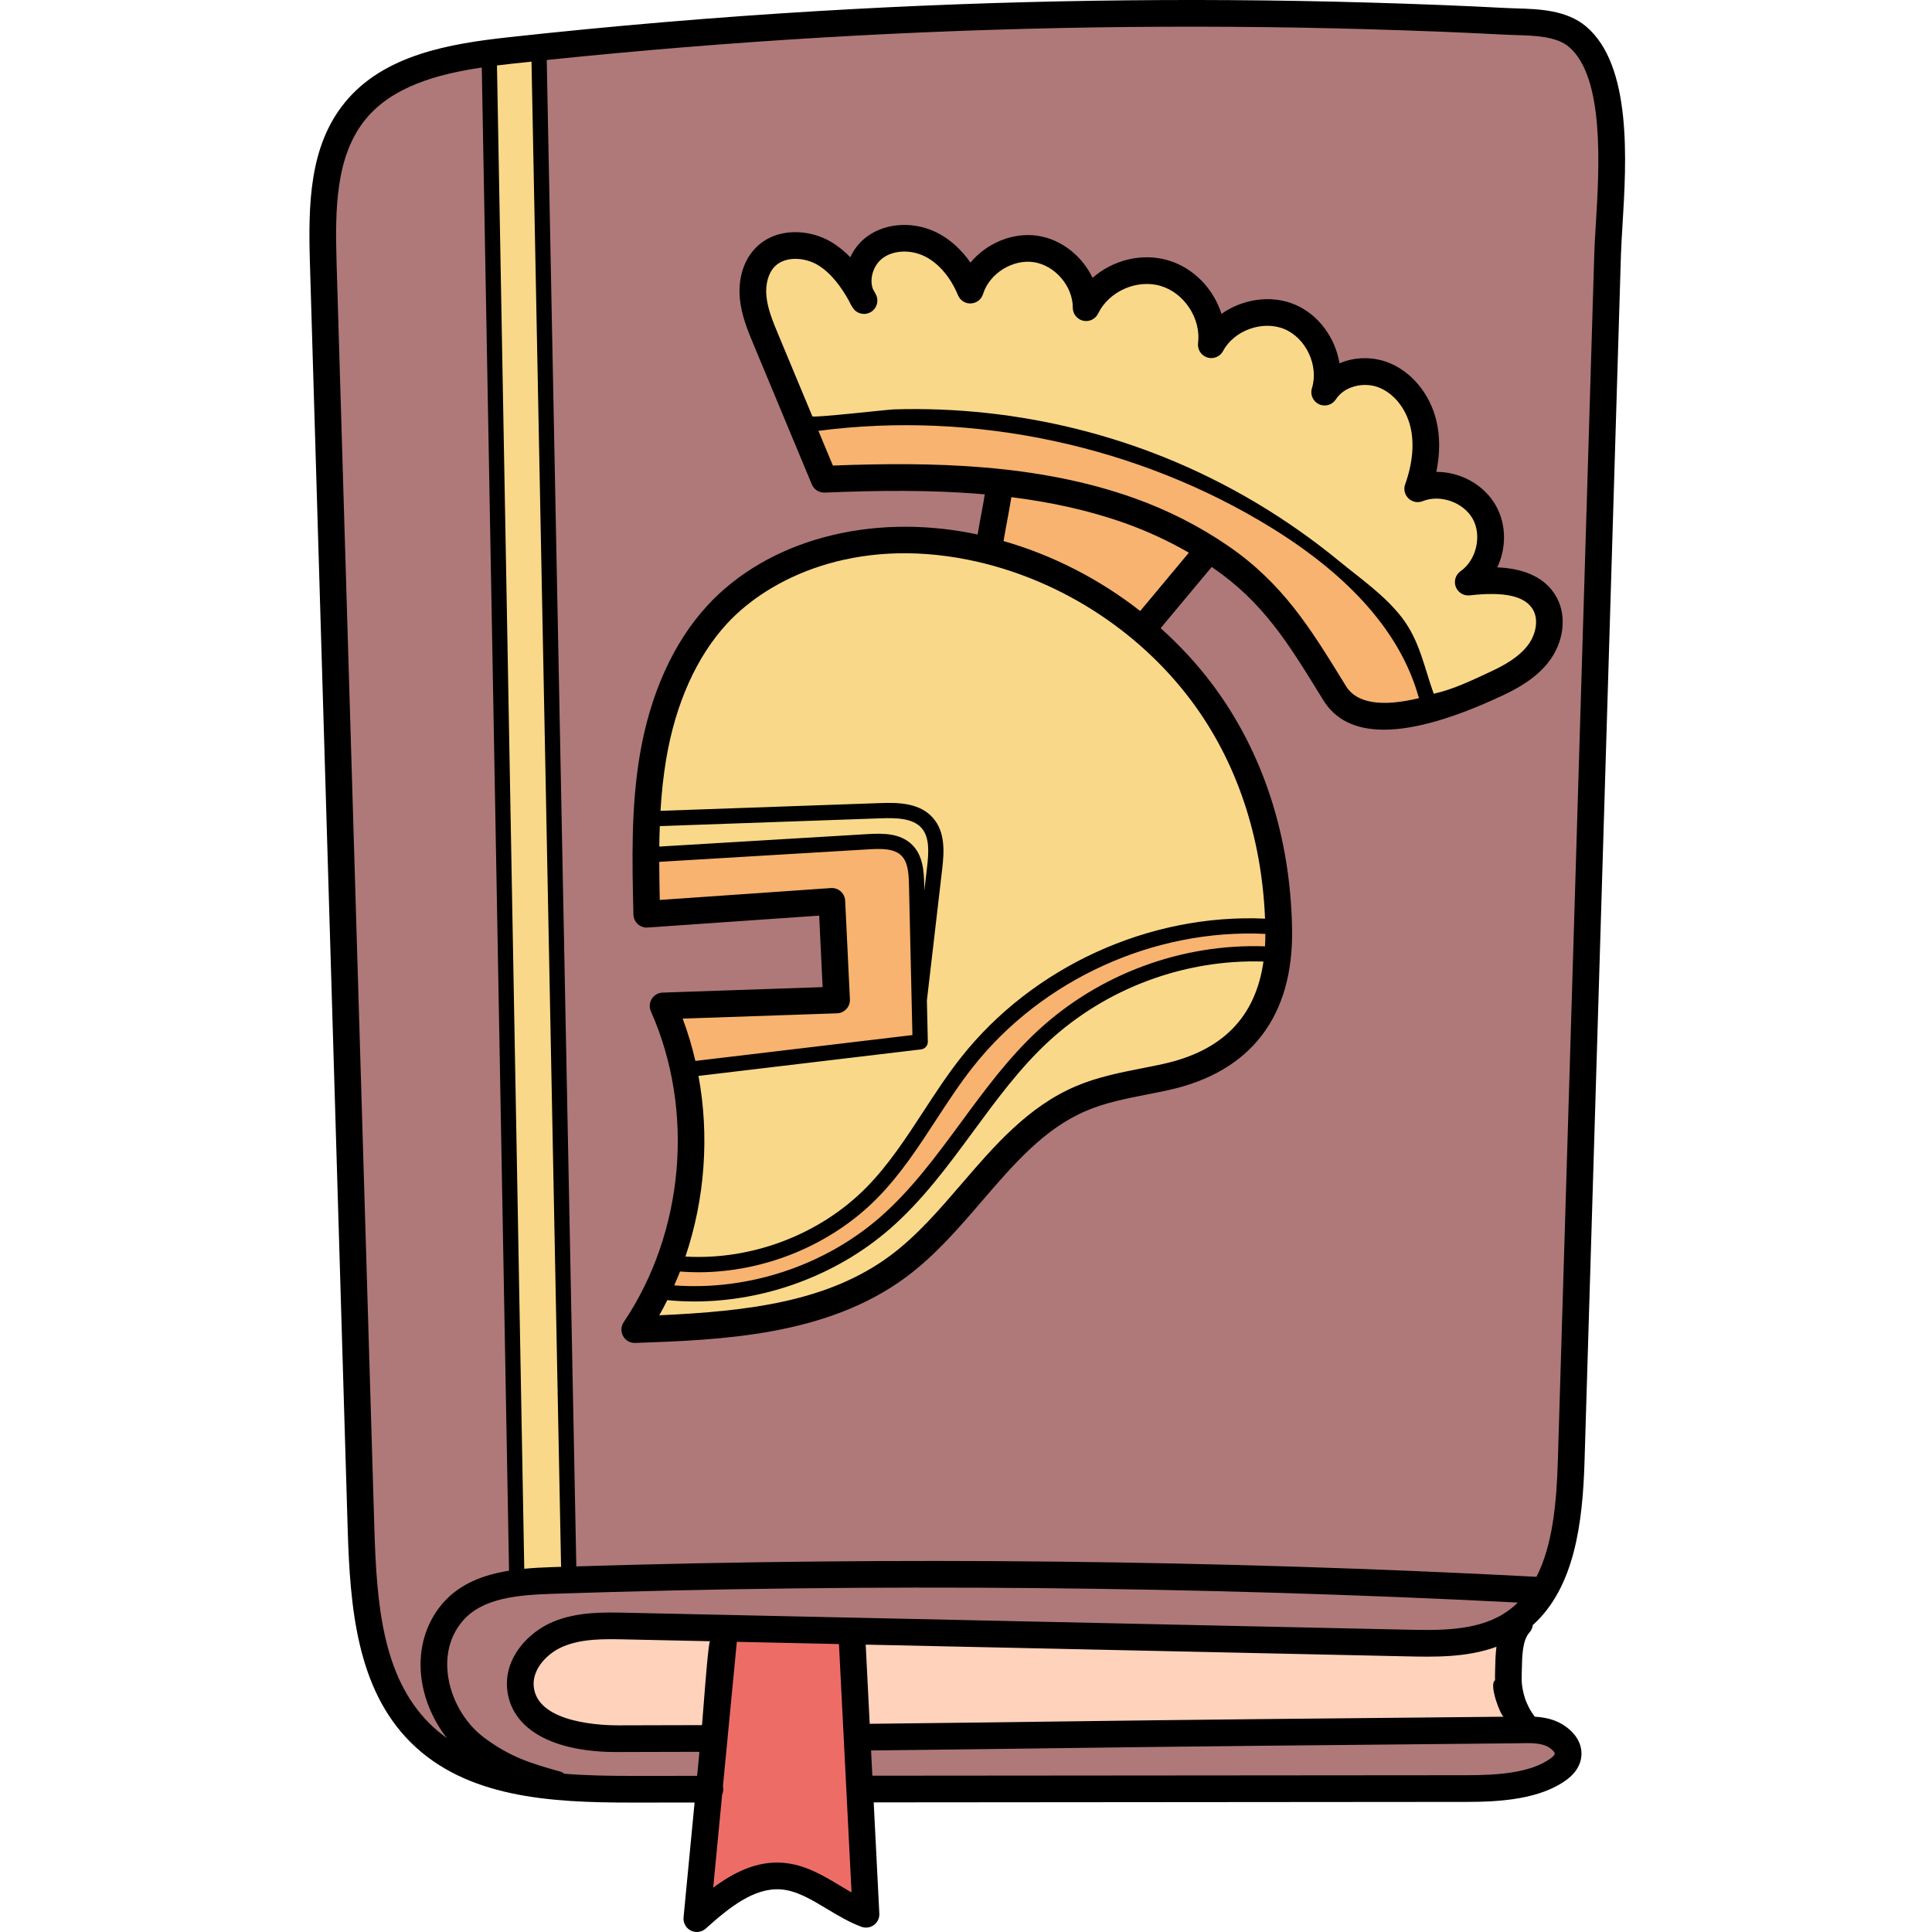 <svg xmlns="http://www.w3.org/2000/svg" height="512pt" version="1.1" viewBox="-82 0 512 512.002" width="512pt">
<g id="surface1">
<path d="M 335.684 10.105 C 331.574 6.641 325.273 6.457 319.707 6.289 C 318.656 6.262 317.633 6.223 316.668 6.172 C 305.68 5.59 293.91 5.125 280.699 4.75 C 265.07 4.301 249.16 4.07 233.406 4.07 C 200.727 4.07 167.715 5.047 135.281 6.973 C 111.344 8.395 86.883 10.391 62.582 12.914 L 59.836 13.199 L 67.719 414.688 L 67.094 418.219 L 70.785 418.109 C 101.812 417.152 133.398 416.668 164.664 416.668 C 217.977 416.668 271.781 418.07 324.598 420.836 C 324.68 420.848 324.762 420.859 324.848 420.871 L 326.898 421.094 L 327.84 419.258 C 332.555 410.078 333.52 397.945 333.84 387.289 L 343.5 67.41 C 343.566 65.121 343.734 62.375 343.914 59.402 C 344.898 43.367 346.391 19.129 335.684 10.105 Z M 326.141 173.449 C 323.141 177.414 318.48 179.934 314.762 181.68 C 302.41 187.445 292.316 190.367 284.75 190.367 C 278.316 190.367 273.902 188.281 271.25 183.98 L 270.277 182.406 C 261.676 168.445 254.883 157.418 241.125 147.992 C 241.125 147.992 240.902 147.852 240.84 147.809 L 238.582 146.211 L 221.422 166.77 L 223.578 168.703 C 228.566 173.168 233.062 178.055 236.938 183.219 C 249.918 200.551 257.004 222.34 257.422 246.23 C 257.801 268.098 247.555 281.469 226.977 285.969 C 225.148 286.363 223.309 286.73 221.469 287.086 L 221.363 287.109 C 215.539 288.258 210.035 289.348 204.758 291.578 C 192.953 296.586 184.688 306.191 175.883 316.422 C 169.918 323.359 163.75 330.531 156.383 336 C 136.055 351.105 108.516 352.102 86.285 352.898 L 86.223 352.898 C 86.031 352.898 85.848 352.789 85.754 352.625 C 85.652 352.445 85.66 352.238 85.777 352.066 C 102.383 327.418 105.312 293.953 93.242 266.801 C 93.168 266.637 93.18 266.449 93.281 266.289 C 93.371 266.141 93.531 266.051 93.715 266.047 L 139.145 264.492 L 137.941 239.445 L 89.418 242.816 C 89.285 242.816 89.145 242.762 89.031 242.66 C 88.895 242.539 88.863 242.379 88.859 242.289 L 88.859 242.148 C 88.531 228.438 88.195 214.258 90.539 200.449 C 93.16 184.977 99.066 171.875 107.621 162.559 C 119.293 149.867 137.613 142.59 157.891 142.59 C 163.672 142.59 169.551 143.18 175.332 144.344 L 175.746 144.438 C 176.004 144.5 176.258 144.559 176.512 144.605 L 179.516 145.176 L 180.031 142.164 C 180.305 140.566 180.578 139.078 180.844 137.629 L 181.012 136.727 C 181.328 135.008 181.641 133.332 181.941 131.496 L 182.469 128.301 L 179.242 128.02 C 172.074 127.391 164.477 127.086 156.012 127.086 C 150.094 127.086 143.871 127.23 136.406 127.543 C 136.18 127.543 135.996 127.418 135.91 127.215 L 120.5 90.211 C 119.078 86.812 117.469 82.965 117.066 78.941 C 116.617 74.418 117.863 70.32 120.492 67.699 C 123.121 65.07 126.438 64.52 128.754 64.52 C 131.484 64.52 134.277 65.266 136.613 66.621 C 138.199 67.543 139.734 68.762 141.176 70.254 L 144.211 73.391 L 146.051 69.434 C 146.863 67.684 148.078 66.184 149.559 65.094 C 151.746 63.492 154.625 62.605 157.672 62.605 C 160.309 62.605 162.934 63.254 165.262 64.48 C 168.059 65.957 170.641 68.32 172.719 71.309 L 174.973 74.551 L 177.492 71.512 C 180.672 67.676 185.625 65.293 190.418 65.293 C 191.148 65.293 191.875 65.348 192.582 65.453 C 197.734 66.238 202.43 69.863 204.832 74.914 L 206.539 78.504 L 209.523 75.883 C 212.922 72.891 217.441 71.18 221.918 71.18 C 223.574 71.18 225.195 71.41 226.738 71.863 C 232.363 73.531 237 78.211 238.84 84.074 L 240.07 88.004 L 243.434 85.629 C 246.488 83.469 250.211 82.281 253.914 82.281 C 256.055 82.281 258.086 82.676 259.953 83.457 C 265.098 85.605 269.047 90.828 270.02 96.766 L 270.637 100.531 L 274.152 99.043 C 275.871 98.312 277.789 97.93 279.699 97.93 C 281.438 97.93 283.141 98.238 284.746 98.844 C 290.035 100.855 294.25 105.98 295.742 112.215 C 296.625 115.922 296.613 120.035 295.703 124.441 L 295.016 128.051 L 298.699 128.051 C 304.227 128.051 309.414 131.039 311.922 135.668 C 314.062 139.621 314.125 144.754 312.09 149.066 L 310.16 153.148 L 314.668 153.344 C 321.324 153.637 325.785 155.812 327.941 159.812 C 330.059 163.75 329.34 169.23 326.141 173.449 Z M 326.141 173.449 " style=" stroke:none;fill-rule:nonzero;fill:rgb(68.627%,47.451%,47.451%);fill-opacity:1;" />
<path d="M 329.934 460.457 C 327.746 459.125 324.969 458.945 322.539 458.945 C 321.91 458.945 321.277 458.957 320.641 458.969 L 319.547 458.992 L 251.941 459.648 C 235.469 459.816 217.484 460.031 195.352 460.328 L 195.211 460.332 C 179.738 460.531 164.281 460.73 148.809 460.887 L 145.688 460.922 L 146.328 473.582 L 306.922 473.449 C 314.863 473.449 324.762 472.867 330.824 468.332 C 331.891 467.539 333.137 466.238 333.035 464.5 C 332.891 462.531 331.023 461.117 329.934 460.457 Z M 329.934 460.457 " style=" stroke:none;fill-rule:nonzero;fill:rgb(68.627%,47.451%,47.451%);fill-opacity:1;" />
<path d="M 82.109 461.309 L 81.438 461.312 C 65.957 461.312 56.219 456.082 55.387 447.316 C 54.738 440.461 60.238 434.891 65.621 432.613 C 70.355 430.609 75.48 430.336 79.867 430.336 C 81.293 430.336 82.695 430.371 84.055 430.402 L 290.988 434.891 C 292.594 434.922 294.273 434.961 296 434.961 C 303.074 434.961 311.195 434.414 317.809 430.375 C 319.41 429.398 320.934 428.215 322.336 426.848 L 327.254 422.055 L 320.395 421.703 C 268.867 419.07 216.371 417.734 164.363 417.734 C 131.027 417.734 97.355 418.285 64.281 419.371 C 54.477 419.703 44.406 420.609 38.414 427.547 C 33.613 433.086 33.184 439.426 33.668 443.754 C 34.477 451.191 38.645 458.535 44.539 462.918 C 51.727 468.27 57.531 470.129 65.539 472.344 C 65.613 472.363 65.676 472.398 65.738 472.445 L 66.445 472.992 L 67.332 473.062 C 73.672 473.566 80.207 473.629 85.191 473.629 L 85.652 473.629 L 105.477 473.617 L 106.664 461.238 L 103.348 461.25 C 96.281 461.281 89.207 461.309 82.109 461.309 Z M 82.109 461.309 " style=" stroke:none;fill-rule:nonzero;fill:rgb(68.627%,47.451%,47.451%);fill-opacity:1;" />
<path d="M 37.602 426.84 C 41.082 422.816 46.098 420.391 53.379 419.211 L 55.945 418.797 L 48.605 14.418 L 45.227 14.922 C 34.27 16.555 20.648 19.723 12.48 29.812 C 4.031 40.246 3.742 54.625 4.199 69.68 L 14.199 405.02 C 14.82 425.875 16.473 445.688 29.707 458.859 C 31.203 460.344 32.871 461.75 34.676 463.039 L 38.777 458.746 C 35.367 454.402 33.176 449.121 32.602 443.875 C 31.895 437.434 33.668 431.387 37.602 426.84 Z M 37.602 426.84 " style=" stroke:none;fill-rule:nonzero;fill:rgb(68.627%,47.451%,47.451%);fill-opacity:1;" />
<path d="M 319.23 453.664 C 318.5 452.129 317.957 450.48 317.609 448.773 L 317.246 446.98 L 317.199 444.945 C 317.191 444.676 317.184 444.406 317.188 444.168 C 317.207 443.641 317.219 443.105 317.23 442.555 L 317.23 442.367 C 317.27 440.543 317.312 438.66 317.555 436.801 L 318.199 431.883 L 313.547 433.594 C 307.68 435.75 301.18 436.027 296.176 436.027 C 294.383 436.027 292.637 435.988 290.969 435.953 L 144.262 432.77 L 144.867 444.785 L 144.863 444.785 L 145.633 459.863 L 148.516 459.832 C 164.07 459.66 179.613 459.461 195.168 459.262 L 196.863 459.242 C 214.914 459.008 233.582 458.762 251.93 458.582 L 321.242 457.906 Z M 319.23 453.664 " style=" stroke:none;fill-rule:nonzero;fill:rgb(100%,82.353%,73.333%);fill-opacity:1;" />
<path d="M 106.766 460.168 L 108.516 442.059 L 108.504 442.059 L 109.48 432.02 L 84.039 431.469 C 82.645 431.441 81.238 431.406 79.836 431.406 C 75.57 431.406 70.594 431.668 66.035 433.598 C 61.008 435.719 55.863 440.887 56.457 447.211 C 56.828 451.129 60.043 460.242 81.84 460.242 L 82.102 460.238 C 89.445 460.238 96.75 460.211 104.055 460.18 Z M 106.766 460.168 " style=" stroke:none;fill-rule:nonzero;fill:rgb(100%,82.353%,73.333%);fill-opacity:1;" />
<path d="M 272.156 183.426 C 273.805 186.09 277.355 189.27 284.918 189.27 C 287.797 189.27 291.121 188.812 294.805 187.914 L 298.445 187.027 L 296.742 183.598 C 291.805 166.312 278.289 150.75 256.566 137.336 C 227.684 119.5 192.707 109.68 158.078 109.68 C 150.16 109.68 142.227 110.191 134.5 111.203 L 130.617 111.715 L 136.754 126.457 L 138.836 126.379 C 145.316 126.129 151.023 126.008 156.289 126.008 C 181.176 126.008 200.629 128.809 217.508 134.816 C 226.188 137.906 234.336 142.043 241.727 147.117 C 255.66 156.656 262.852 168.316 271.176 181.816 Z M 272.156 183.426 " style=" stroke:none;fill-rule:nonzero;fill:rgb(96.863%,70.196%,43.529%);fill-opacity:1;" />
<path d="M 102.051 343.84 C 120.691 343.84 139.312 336.93 153.141 324.883 C 161.641 317.488 168.434 308.266 175 299.344 L 175.117 299.188 C 181.18 290.934 187.441 282.398 195.078 275.332 C 209.906 261.609 230.055 253.738 250.352 253.738 C 251.277 253.738 252.207 253.754 253.137 253.789 L 256.07 253.891 L 256.234 250.957 C 256.297 249.828 256.328 248.664 256.328 247.488 L 256.328 244.633 L 253.477 244.492 C 252.016 244.422 250.527 244.387 249.059 244.387 C 219.789 244.387 191.531 258.039 173.465 280.91 C 169.875 285.461 166.664 290.395 163.508 295.234 C 158.957 302.203 154.25 309.41 148.363 315.383 C 136.793 327.141 119.855 334.16 103.051 334.16 C 101.586 334.16 100.074 334.098 98.434 333.977 L 96.23 333.812 L 95.418 335.867 C 94.926 337.117 94.438 338.277 93.93 339.418 L 92.191 343.312 L 96.445 343.629 C 98.293 343.77 100.18 343.84 102.051 343.84 Z M 102.051 343.84 " style=" stroke:none;fill-rule:nonzero;fill:rgb(96.863%,70.196%,43.529%);fill-opacity:1;" />
<path d="M 218.312 164.289 L 220.602 166.086 L 237.648 145.656 L 234.562 143.871 C 229.059 140.688 223.199 137.98 217.145 135.824 C 207.828 132.508 197.77 130.199 186.395 128.773 L 183.512 128.41 L 183.059 131.281 C 182.727 133.367 182.379 135.238 181.992 137.301 L 181.887 137.855 C 181.578 139.516 181.281 141.129 180.992 142.902 L 180.559 145.535 L 183.121 146.273 C 195.707 149.887 207.871 156.117 218.312 164.289 Z M 218.312 164.289 " style=" stroke:none;fill-rule:nonzero;fill:rgb(96.863%,70.196%,43.529%);fill-opacity:1;" />
<path d="M 139.719 265.543 L 94.648 267.086 L 96.113 270.992 C 97.398 274.426 98.492 278.074 99.359 281.836 L 99.965 284.457 L 162.863 276.957 L 161.891 234.484 C 161.809 230.852 161.516 227.098 158.965 224.59 C 156.59 222.254 153.156 221.984 150.777 221.984 C 149.832 221.984 148.902 222.031 148.109 222.074 L 89.691 225.574 L 89.699 228.41 C 89.711 231.855 89.773 235.324 89.84 238.562 L 89.906 241.711 L 138.453 238.328 C 138.574 238.328 138.688 238.375 138.812 238.488 C 138.945 238.602 138.98 238.754 138.984 238.84 L 140.234 264.996 C 140.242 265.121 140.191 265.262 140.086 265.371 C 139.992 265.48 139.867 265.535 139.719 265.543 Z M 139.719 265.543 " style=" stroke:none;fill-rule:nonzero;fill:rgb(96.863%,70.196%,43.529%);fill-opacity:1;" />
<path d="M 106.441 474.789 L 103.367 506.684 L 108.789 502.66 C 114.355 498.527 119.152 496.602 123.883 496.602 C 124.309 496.602 124.738 496.617 125.184 496.652 C 130.348 497.031 134.641 499.613 139.176 502.344 C 140.191 502.961 141.195 503.566 142.191 504.129 L 146.945 506.824 L 143.34 435.836 L 143.34 432.754 L 110.551 432.039 L 106.562 473.539 L 106.648 473.973 C 106.664 474.047 106.672 474.109 106.672 474.148 C 106.672 474.258 106.648 474.32 106.637 474.344 Z M 106.441 474.789 " style=" stroke:none;fill-rule:nonzero;fill:rgb(92.941%,42.745%,40%);fill-opacity:1;" />
<path d="M 313.25 154.414 C 311.426 154.414 309.371 154.543 307.094 154.805 C 306.879 154.805 306.672 154.656 306.602 154.465 C 306.512 154.234 306.59 153.973 306.797 153.828 C 312.203 150.055 314.117 141.969 310.977 136.168 C 308.695 131.961 303.734 129.137 298.633 129.137 C 296.965 129.137 295.375 129.438 293.91 130.027 C 293.844 130.055 293.773 130.066 293.703 130.066 C 293.625 130.066 293.477 130.047 293.328 129.906 C 293.18 129.766 293.133 129.551 293.207 129.348 C 295.375 123.277 295.891 117.441 294.699 112.473 C 293.293 106.574 289.332 101.734 284.363 99.844 C 282.91 99.293 281.363 99.016 279.762 99.016 C 275.465 99.016 271.531 101.008 269.496 104.215 C 269.352 104.445 269.117 104.461 269.051 104.461 C 268.977 104.461 268.898 104.445 268.828 104.41 C 268.578 104.293 268.453 104.02 268.531 103.766 C 270.867 96.309 266.754 87.465 259.551 84.453 C 257.785 83.711 255.871 83.336 253.855 83.336 C 247.891 83.336 242.113 86.66 239.48 91.613 C 239.367 91.828 239.148 91.902 239 91.902 C 238.945 91.902 238.895 91.891 238.855 91.879 C 238.602 91.801 238.445 91.559 238.477 91.297 C 239.461 83.406 234.059 75.152 226.43 72.891 C 224.988 72.465 223.477 72.25 221.934 72.25 C 215.355 72.25 209.078 76.078 206.309 81.781 C 206.203 82 205.992 82.078 205.832 82.078 C 205.789 82.078 205.746 82.074 205.707 82.066 C 205.473 82.008 205.301 81.793 205.301 81.547 C 205.328 74.332 199.547 67.59 192.418 66.512 C 191.758 66.41 191.074 66.359 190.391 66.359 C 183.859 66.359 177.527 70.949 175.656 77.035 C 175.586 77.258 175.387 77.41 175.105 77.422 C 174.922 77.422 174.734 77.289 174.652 77.086 C 172.43 71.754 168.918 67.613 164.758 65.422 C 162.574 64.277 160.121 63.672 157.66 63.672 C 154.855 63.672 152.203 64.484 150.184 65.961 C 146.598 68.598 145.02 73.605 146.508 77.613 L 146.586 77.82 L 146.691 78.016 C 146.953 78.492 147.207 78.957 147.445 79.406 C 147.578 79.656 147.492 79.969 147.254 80.113 C 147.168 80.164 147.074 80.191 146.977 80.191 C 146.891 80.191 146.676 80.168 146.547 79.984 C 146.227 79.516 145.949 79.012 145.719 78.488 L 145.656 78.348 L 145.582 78.215 C 143.734 74.934 140.734 70.258 136.074 67.539 C 133.91 66.289 131.324 65.598 128.789 65.598 C 125.77 65.598 123.09 66.613 121.238 68.453 C 118.883 70.812 117.715 74.691 118.125 78.836 C 118.504 82.613 119.988 86.195 121.426 89.664 L 131.398 113.602 L 133.684 113.289 C 137.223 112.809 140.508 112.453 143.719 112.195 L 145.945 112.02 L 147.719 111.922 C 150.496 111.766 153.27 111.676 156.191 111.648 L 158.348 111.625 L 160.164 111.648 C 164.285 111.695 168.398 111.879 172.387 112.188 L 174.301 112.336 L 176.352 112.539 C 179.281 112.832 182.156 113.184 184.898 113.586 L 187.23 113.926 L 188.832 114.195 C 192.641 114.836 196.395 115.578 199.992 116.402 L 202.055 116.875 L 203.859 117.328 C 206.848 118.074 209.953 118.941 213.09 119.906 L 214.934 120.469 L 216.906 121.117 C 219.965 122.117 223.023 123.211 225.996 124.363 L 227.445 124.926 L 229.75 125.871 C 232.891 127.16 236.062 128.574 239.18 130.078 L 240.988 130.949 L 242.805 131.871 C 245.586 133.281 248.383 134.797 251.109 136.375 L 252.566 137.215 L 255.539 139.012 C 257.754 140.371 259.969 141.832 262.316 143.465 L 263.832 144.523 L 265.551 145.801 C 268.09 147.695 270.457 149.598 272.586 151.461 L 274.102 152.789 L 275.52 154.133 C 277.41 155.926 279.191 157.758 280.812 159.578 L 282.098 161.023 L 283.328 162.547 C 284.812 164.391 286.227 166.328 287.523 168.309 L 288.539 169.859 L 289.535 171.609 C 291.887 175.742 293.691 179.996 294.883 184.215 L 295.125 187.93 L 298.75 186.824 C 303.461 185.387 308.691 183.328 314.301 180.707 C 318.121 178.926 322.418 176.594 325.297 172.797 C 328.238 168.91 328.918 163.895 326.996 160.316 C 324.855 156.344 320.363 154.414 313.25 154.414 Z M 313.25 154.414 " style=" stroke:none;fill-rule:nonzero;fill:rgb(97.647%,84.706%,53.725%);fill-opacity:1;" />
<path d="M 250.316 251.781 C 229.559 251.781 208.941 259.836 193.742 273.887 C 186 281.062 179.664 289.684 173.535 298.023 C 167 306.91 160.25 316.098 151.852 323.406 C 138.355 335.164 120.188 341.91 102.012 341.91 C 99.816 341.91 97.5 341.793 95.129 341.562 L 93.066 341.363 L 92.148 343.223 C 91.508 344.523 90.82 345.824 90.102 347.086 L 87.418 351.812 L 92.848 351.566 C 119.66 350.352 139.535 347.176 155.746 335.137 C 163.008 329.754 169.133 322.633 175.102 315.688 L 175.172 315.605 C 183.602 305.816 192.316 295.695 204.352 290.598 C 209.762 288.297 215.605 287.152 221.262 286.039 L 222.023 285.891 C 223.602 285.578 225.18 285.266 226.73 284.918 C 243.734 281.203 253.516 271.219 255.801 255.242 L 256.273 251.926 L 252.926 251.82 C 252.055 251.793 251.188 251.781 250.316 251.781 Z M 250.316 251.781 " style=" stroke:none;fill-rule:nonzero;fill:rgb(97.647%,84.706%,53.725%);fill-opacity:1;" />
<path d="M 236.082 183.859 C 221.391 164.254 199.18 150.234 175.152 145.398 C 169.266 144.215 163.395 143.617 157.703 143.617 C 138.156 143.617 119.727 150.973 108.414 163.289 C 99.996 172.438 94.18 185.348 91.594 200.629 C 90.852 204.996 90.344 209.602 90.047 214.703 L 89.969 216.027 L 89.945 216.031 L 89.914 216.965 L 89.852 217.992 L 89.879 217.992 L 89.852 218.828 C 89.789 220.66 89.742 222.484 89.719 224.312 L 89.684 227.535 L 148.23 224.035 C 149.25 223.973 150.023 223.945 150.742 223.945 C 154.039 223.945 156.152 224.574 157.59 225.988 C 159.613 227.977 159.852 231.164 159.934 234.52 L 159.961 236.027 L 163.98 236.223 L 160.707 264.371 L 160.617 264.594 L 160.859 275.223 L 99.582 282.527 L 100.16 285.672 C 103.008 301.105 101.848 317.141 96.801 332.047 L 95.535 335.777 L 99.469 336.004 C 100.66 336.07 101.875 336.105 103.078 336.105 C 120.391 336.105 137.84 328.875 149.758 316.762 C 155.824 310.605 160.586 303.293 165.191 296.23 L 165.281 296.09 C 168.348 291.406 171.512 286.559 175.016 282.125 C 192.699 259.727 220.395 246.355 249.109 246.355 C 250.441 246.355 251.789 246.387 253.117 246.445 L 256.383 246.59 L 256.25 243.324 C 255.332 220.812 248.359 200.25 236.082 183.859 Z M 236.082 183.859 " style=" stroke:none;fill-rule:nonzero;fill:rgb(97.647%,84.706%,53.725%);fill-opacity:1;" />
<path d="M 61.797 12.996 L 58.539 13.348 L 53.254 13.906 C 52.156 14.027 51.059 14.164 49.941 14.297 L 46.652 14.699 L 53.988 419.031 L 57.215 418.727 C 59.234 418.535 61.469 418.402 64.254 418.309 L 70.551 418.102 L 69.676 414.641 Z M 61.797 12.996 " style=" stroke:none;fill-rule:nonzero;fill:rgb(97.647%,84.706%,53.725%);fill-opacity:1;" />
<path d="M 338.309 6.996 C 333.113 2.621 325.75 2.398 319.832 2.223 C 318.816 2.191 317.828 2.16 316.891 2.113 C 306.062 1.535 294.266 1.066 280.816 0.68 C 232.426 -0.715 183.383 0.039 135.043 2.914 C 107.688 4.539 80.02 6.879 52.812 9.867 C 37.188 11.582 19.652 14.484 9.32 27.25 C 0.004 38.754 -0.344 53.941 0.133 69.797 L 10.137 405.141 C 10.758 425.988 12.559 447.531 26.828 461.742 C 41.555 476.402 63.703 477.703 85.195 477.703 C 85.348 477.703 85.5 477.703 85.656 477.703 L 102.074 477.691 L 99.148 508.129 C 99.008 509.578 99.773 510.965 101.074 511.621 C 101.578 511.875 102.125 512 102.664 512 C 103.52 512 104.367 511.691 105.031 511.094 C 111.195 505.555 117.809 500.219 124.887 500.707 C 129.07 501.016 132.965 503.359 137.082 505.84 C 139.973 507.578 142.957 509.375 146.262 510.613 C 147.375 511.031 148.625 510.859 149.59 510.156 C 150.551 509.453 151.094 508.312 151.031 507.125 L 149.539 477.652 L 306.934 477.523 C 315.508 477.516 326.246 476.836 333.266 471.59 C 335.867 469.648 337.23 467.09 337.102 464.391 C 336.965 461.508 335.172 458.879 332.051 456.98 C 329.754 455.578 327.195 455.094 324.746 454.945 C 322.418 451.949 321.145 448.074 321.262 444.281 C 321.281 443.711 321.289 443.129 321.301 442.535 C 321.371 438.863 321.445 434.707 323.332 432.605 C 323.844 432.043 324.125 431.359 324.207 430.656 C 335.324 420.688 337.43 403.406 337.914 387.418 L 347.566 67.531 C 347.637 65.293 347.805 62.555 347.98 59.656 C 349.012 42.801 350.57 17.328 338.309 6.996 Z M 53.582 16.891 C 55.34 16.699 57.098 16.516 58.855 16.332 L 66.684 414.852 C 66.684 414.98 66.703 415.109 66.727 415.23 C 65.871 415.258 65.012 415.281 64.152 415.309 C 61.789 415.387 59.359 415.508 56.934 415.742 L 49.703 17.348 C 51.008 17.188 52.305 17.035 53.582 16.891 Z M 17.203 404.93 L 7.195 69.586 C 6.766 55.109 7.023 41.32 14.812 31.695 C 21.879 22.969 33.789 19.664 45.676 17.895 L 52.902 416.254 C 46.23 417.328 39.871 419.633 35.332 424.879 C 30.852 430.062 28.82 436.926 29.621 444.207 C 30.262 450.074 32.734 455.898 36.422 460.598 C 34.797 459.445 33.258 458.164 31.816 456.73 C 19.379 444.344 17.805 425.16 17.203 404.93 Z M 85.648 470.633 C 85.492 470.633 85.344 470.633 85.188 470.633 C 79.293 470.633 73.352 470.531 67.574 470.066 C 67.227 469.797 66.82 469.586 66.371 469.461 C 58.422 467.258 53.105 465.555 46.324 460.512 C 41.078 456.613 37.371 450.066 36.645 443.434 C 36.234 439.68 36.598 434.219 40.676 429.504 C 45.891 423.473 55.246 422.676 64.383 422.375 C 149.297 419.574 235.355 420.363 320.242 424.699 C 319.055 425.863 317.73 426.906 316.254 427.805 C 308.945 432.273 299.023 432.059 291.051 431.887 L 84.117 427.398 C 77.938 427.262 70.918 427.113 64.445 429.848 C 58.09 432.535 51.609 439.238 52.402 447.594 C 53.41 458.23 64.496 464.484 82.137 464.305 C 89.211 464.305 96.285 464.281 103.359 464.25 L 102.746 470.621 Z M 314.23 442.402 C 314.219 442.965 314.207 443.52 314.195 444.059 C 314.184 444.469 314.203 444.879 314.207 445.293 C 312.441 446.398 315.789 454.961 316.523 454.953 C 316.52 454.953 251.898 455.582 251.898 455.582 C 233.035 455.766 213.852 456.016 195.301 456.258 C 179.695 456.461 164.09 456.66 148.48 456.828 C 148.129 449.832 147.773 442.836 147.418 435.844 L 290.898 438.953 C 298.105 439.113 306.734 439.297 314.578 436.414 C 314.309 438.469 314.266 440.527 314.23 442.402 Z M 105.363 441.004 C 104.805 447.016 104.199 455.57 104.043 457.176 C 96.738 457.211 89.438 457.234 82.105 457.234 C 78.473 457.258 60.395 456.941 59.441 446.926 C 59.008 442.328 63.016 438.129 67.199 436.359 C 72.277 434.211 78.219 434.34 83.965 434.465 C 83.965 434.465 106.164 434.945 106.18 434.945 C 105.988 434.941 105.684 437.555 105.363 441.004 Z M 140.73 499.785 C 136.078 496.984 131.27 494.086 125.402 493.656 C 118.531 493.141 112.434 496.223 107.004 500.254 L 109.379 475.562 C 109.566 475.129 109.672 474.652 109.672 474.152 C 109.672 473.891 109.641 473.637 109.586 473.391 L 113.266 435.102 L 140.336 435.691 C 140.336 435.699 140.332 435.711 140.336 435.719 L 143.668 501.523 C 142.699 500.969 141.727 500.383 140.73 499.785 Z M 330.039 464.723 C 330.047 464.891 329.781 465.367 329.031 465.926 C 323.68 469.926 314.406 470.445 306.926 470.453 L 149.18 470.582 L 148.84 463.891 C 164.355 463.727 179.875 463.527 195.391 463.324 C 213.938 463.082 233.113 462.836 251.969 462.652 L 319.371 461.996 C 319.812 461.988 320.262 461.98 320.715 461.973 C 323.535 461.91 326.469 461.855 328.371 463.012 C 329.562 463.738 330.023 464.445 330.039 464.723 Z M 340.922 59.223 C 340.742 62.18 340.57 64.973 340.5 67.316 L 330.844 387.207 C 330.508 398.445 329.438 409.574 325.168 417.891 C 325.082 417.883 325 417.859 324.914 417.855 C 240.609 413.43 155.121 412.516 70.695 415.113 C 70.711 415 70.727 414.891 70.723 414.773 L 62.891 15.902 C 86.969 13.398 111.336 11.406 135.465 9.969 C 183.598 7.105 232.43 6.359 280.613 7.746 C 294.004 8.133 305.746 8.598 316.516 9.172 C 317.508 9.223 318.551 9.258 319.621 9.289 C 324.695 9.441 330.441 9.613 333.754 12.402 C 343.297 20.445 341.809 44.719 340.922 59.223 Z M 340.922 59.223 " style=" stroke:none;fill-rule:nonzero;fill:rgb(0%,0%,0%);fill-opacity:1;" />
<path d="M 314.801 150.355 C 317.168 145.328 317.258 139.227 314.559 134.238 C 311.449 128.5 305.09 125.051 298.699 125.051 C 298.68 125.051 298.66 125.051 298.645 125.051 C 299.637 120.262 299.648 115.664 298.66 111.523 C 296.945 104.336 292.02 98.406 285.809 96.043 C 281.551 94.426 276.898 94.617 272.98 96.281 C 271.883 89.57 267.445 83.34 261.113 80.695 C 254.785 78.047 247.25 79.262 241.703 83.184 C 239.629 76.578 234.367 71 227.59 68.996 C 220.598 66.93 212.902 68.922 207.539 73.629 C 204.82 67.91 199.344 63.449 193.031 62.488 C 186.371 61.48 179.445 64.461 175.18 69.598 C 172.836 66.223 169.926 63.551 166.66 61.832 C 160.488 58.582 152.906 58.922 147.781 62.68 C 145.824 64.117 144.324 66.039 143.332 68.172 C 141.82 66.609 140.098 65.184 138.121 64.031 C 132.406 60.707 123.785 60.172 118.367 65.582 C 115.102 68.84 113.539 73.82 114.078 79.246 C 114.523 83.672 116.227 87.762 117.73 91.375 L 133.141 128.371 C 133.711 129.738 135.062 130.594 136.551 130.543 C 150.48 129.965 164.824 129.766 178.98 131.012 C 178.664 132.957 178.336 134.719 177.992 136.555 C 177.688 138.18 177.375 139.852 177.074 141.664 C 176.699 141.586 176.328 141.488 175.953 141.414 C 148.371 135.871 121.348 143.199 105.414 160.531 C 96.465 170.266 90.301 183.898 87.578 199.953 C 85.184 214.09 85.531 228.465 85.863 242.367 C 85.887 243.332 86.305 244.246 87.02 244.895 C 87.73 245.547 88.688 245.875 89.641 245.805 L 135.09 242.648 L 136 261.598 L 93.605 263.051 C 92.43 263.09 91.352 263.711 90.727 264.707 C 90.105 265.703 90.016 266.945 90.492 268.02 C 102.16 294.25 99.328 326.582 83.285 350.391 C 82.539 351.492 82.48 352.918 83.125 354.078 C 83.746 355.203 84.934 355.898 86.215 355.898 C 86.258 355.898 86.297 355.898 86.34 355.898 C 108.93 355.094 137.047 354.098 158.168 338.41 C 165.812 332.734 172.105 325.418 178.191 318.34 C 186.711 308.438 194.754 299.082 205.93 294.348 C 210.949 292.219 216.34 291.16 222.047 290.035 C 223.902 289.672 225.762 289.305 227.605 288.902 C 249.473 284.117 260.816 269.348 260.414 246.18 C 259.988 221.652 252.699 199.262 239.336 181.422 C 235.27 175.996 230.641 171 225.582 166.469 L 239.105 150.262 C 239.211 150.332 239.32 150.398 239.422 150.469 C 252.676 159.547 259.328 170.359 267.758 184.039 L 268.695 185.566 C 271.906 190.773 277.273 193.375 284.75 193.375 C 292.77 193.375 303.215 190.383 316.023 184.398 C 320.051 182.516 325.109 179.781 328.527 175.266 C 332.422 170.129 333.246 163.348 330.574 158.395 C 327.27 152.242 320.512 150.598 314.801 150.355 Z M 162.93 234.457 C 162.84 230.613 162.52 226.625 159.688 223.844 C 156.586 220.801 152.059 220.805 148.055 221.039 L 92.719 224.352 C 92.738 222.543 92.785 220.734 92.852 218.926 L 151.465 216.859 C 155.441 216.719 159.895 216.793 162.215 219.426 C 164.395 221.902 164.133 225.922 163.68 229.828 L 162.965 235.973 Z M 139.824 268.539 C 140.77 268.508 141.66 268.098 142.305 267.402 C 142.945 266.707 143.277 265.785 143.234 264.84 L 141.98 238.699 C 141.934 237.75 141.508 236.859 140.797 236.23 C 140.09 235.598 139.156 235.273 138.203 235.344 L 92.848 238.496 C 92.773 235.148 92.715 231.777 92.707 228.398 L 148.297 225.074 C 151.578 224.879 154.938 224.844 156.855 226.727 C 158.609 228.449 158.82 231.41 158.891 234.551 L 159.801 274.305 L 102.281 281.16 C 101.402 277.352 100.285 273.598 98.918 269.941 Z M 253.242 250.789 C 231.156 250.016 209.258 258.121 193.039 273.129 C 185.234 280.352 178.863 289.023 172.699 297.406 C 166.195 306.25 159.473 315.395 151.168 322.625 C 136.418 335.469 116.191 342.109 96.676 340.641 C 97.211 339.43 97.727 338.207 98.207 336.969 C 99.816 337.094 101.43 337.164 103.047 337.164 C 120.586 337.164 138.203 329.988 150.504 317.492 C 156.625 311.277 161.426 303.918 166.066 296.797 C 169.141 292.086 172.32 287.211 175.828 282.773 C 194.133 259.586 223.816 246.059 253.336 247.492 C 253.332 248.617 253.305 249.719 253.242 250.789 Z M 226.094 281.992 C 224.301 282.387 222.492 282.742 220.684 283.098 C 214.875 284.238 208.867 285.422 203.176 287.836 C 190.477 293.215 181.508 303.645 172.836 313.73 C 167.004 320.512 160.973 327.527 153.957 332.734 C 137.562 344.91 116.527 347.492 92.715 348.566 C 93.461 347.246 94.168 345.906 94.844 344.551 C 97.223 344.781 99.613 344.906 102.008 344.906 C 120.777 344.906 139.688 337.977 153.82 325.672 C 162.461 318.148 169.32 308.82 175.953 299.797 C 182.004 291.566 188.262 283.055 195.781 276.094 C 211.156 261.863 231.934 254.152 252.832 254.82 C 250.723 269.594 241.93 278.531 226.094 281.992 Z M 233.68 185.66 C 245.629 201.609 252.359 221.543 253.25 243.449 C 222.555 242.066 191.695 256.152 172.656 280.27 C 169.035 284.852 165.809 289.805 162.684 294.594 C 158.148 301.543 153.461 308.73 147.625 314.66 C 135.273 327.207 117.215 334.016 99.641 333.008 C 104.816 317.707 106.035 301.008 103.105 285.129 L 162.102 278.098 C 163.137 277.973 163.906 277.086 163.883 276.043 L 163.633 265.145 C 163.633 265.133 163.637 265.125 163.641 265.113 L 167.691 230.297 C 168.227 225.699 168.523 220.48 165.246 216.758 C 161.762 212.797 156.234 212.648 151.324 212.824 L 93.039 214.879 C 93.316 210.258 93.785 205.664 94.551 201.133 C 97.039 186.43 102.598 174.043 110.621 165.316 C 121.805 153.148 144.473 142.297 174.559 148.344 C 197.875 153.027 219.422 166.629 233.68 185.66 Z M 220.164 161.926 C 209.414 153.512 197.051 147.145 183.953 143.387 C 184.27 141.445 184.598 139.688 184.941 137.855 C 185.301 135.941 185.664 133.957 186.02 131.754 C 196.297 133.039 206.418 135.191 216.141 138.648 C 222.059 140.754 227.723 143.383 233.062 146.469 Z M 274.715 181.855 L 273.777 180.332 C 265.262 166.504 257.91 154.562 243.422 144.637 C 235.801 139.41 227.418 135.156 218.512 131.988 C 192.922 122.883 165.121 122.371 138.723 123.379 L 134.891 114.18 C 176.062 108.781 219.676 118.082 254.992 139.891 C 276.137 152.953 289.234 168 293.914 184.613 C 293.953 184.754 294.027 184.875 294.098 185 C 284.215 187.41 277.516 186.402 274.715 181.855 Z M 322.898 170.992 C 320.43 174.25 316.527 176.359 313.035 177.992 C 308.254 180.223 303.117 182.723 297.949 183.848 C 295.383 176.734 294.242 169.754 289.441 163.566 C 284.871 157.68 278.609 153.398 272.906 148.711 C 259.004 137.293 243.375 127.973 226.688 121.242 C 211.621 115.168 195.711 111.211 179.566 109.453 C 171.367 108.562 163.109 108.238 154.867 108.492 C 153.191 108.543 133.48 110.805 133.281 110.324 C 133.281 110.324 124.254 88.656 124.254 88.656 C 122.875 85.344 121.449 81.922 121.113 78.543 C 120.789 75.289 121.629 72.312 123.359 70.582 C 126.117 67.832 131.223 68.195 134.566 70.141 C 138.309 72.316 140.984 76.176 142.969 79.691 C 143.27 80.383 143.637 81.047 144.07 81.676 C 145.141 83.211 147.215 83.648 148.812 82.676 C 150.41 81.707 150.973 79.66 150.102 78.008 C 149.852 77.535 149.594 77.055 149.32 76.566 C 148.336 73.91 149.43 70.238 151.969 68.375 C 154.906 66.215 159.594 66.094 163.363 68.082 C 166.906 69.949 169.934 73.555 171.879 78.238 C 172.449 79.617 173.832 80.508 175.312 80.414 C 176.801 80.344 178.082 79.344 178.523 77.922 C 180.191 72.488 186.352 68.629 191.969 69.477 C 197.59 70.332 202.32 75.855 202.301 81.535 C 202.293 83.188 203.43 84.621 205.039 84.992 C 206.645 85.359 208.297 84.574 209.016 83.09 C 211.871 77.195 219.305 73.914 225.582 75.773 C 231.863 77.629 236.312 84.43 235.5 90.926 C 235.289 92.617 236.316 94.219 237.941 94.734 C 239.566 95.25 241.328 94.531 242.129 93.023 C 245.051 87.531 252.648 84.812 258.391 87.215 C 264.129 89.613 267.535 96.93 265.676 102.867 C 265.145 104.559 265.953 106.383 267.562 107.129 C 269.168 107.879 271.086 107.312 272.031 105.816 C 274.133 102.508 279.184 101.086 283.297 102.648 C 287.352 104.191 290.605 108.219 291.785 113.164 C 292.84 117.582 292.355 122.832 290.383 128.344 C 289.914 129.652 290.258 131.117 291.262 132.082 C 292.266 133.047 293.738 133.332 295.031 132.812 C 299.715 130.918 305.934 133.16 308.344 137.602 C 310.746 142.047 309.223 148.477 305.078 151.367 C 303.75 152.293 303.223 154 303.797 155.516 C 304.371 157.031 305.902 157.965 307.508 157.777 C 316.828 156.703 322.344 157.996 324.355 161.738 C 325.715 164.266 325.113 168.07 322.898 170.992 Z M 322.898 170.992 " style=" stroke:none;fill-rule:nonzero;fill:rgb(0%,0%,0%);fill-opacity:1;" />
</g>
</svg>